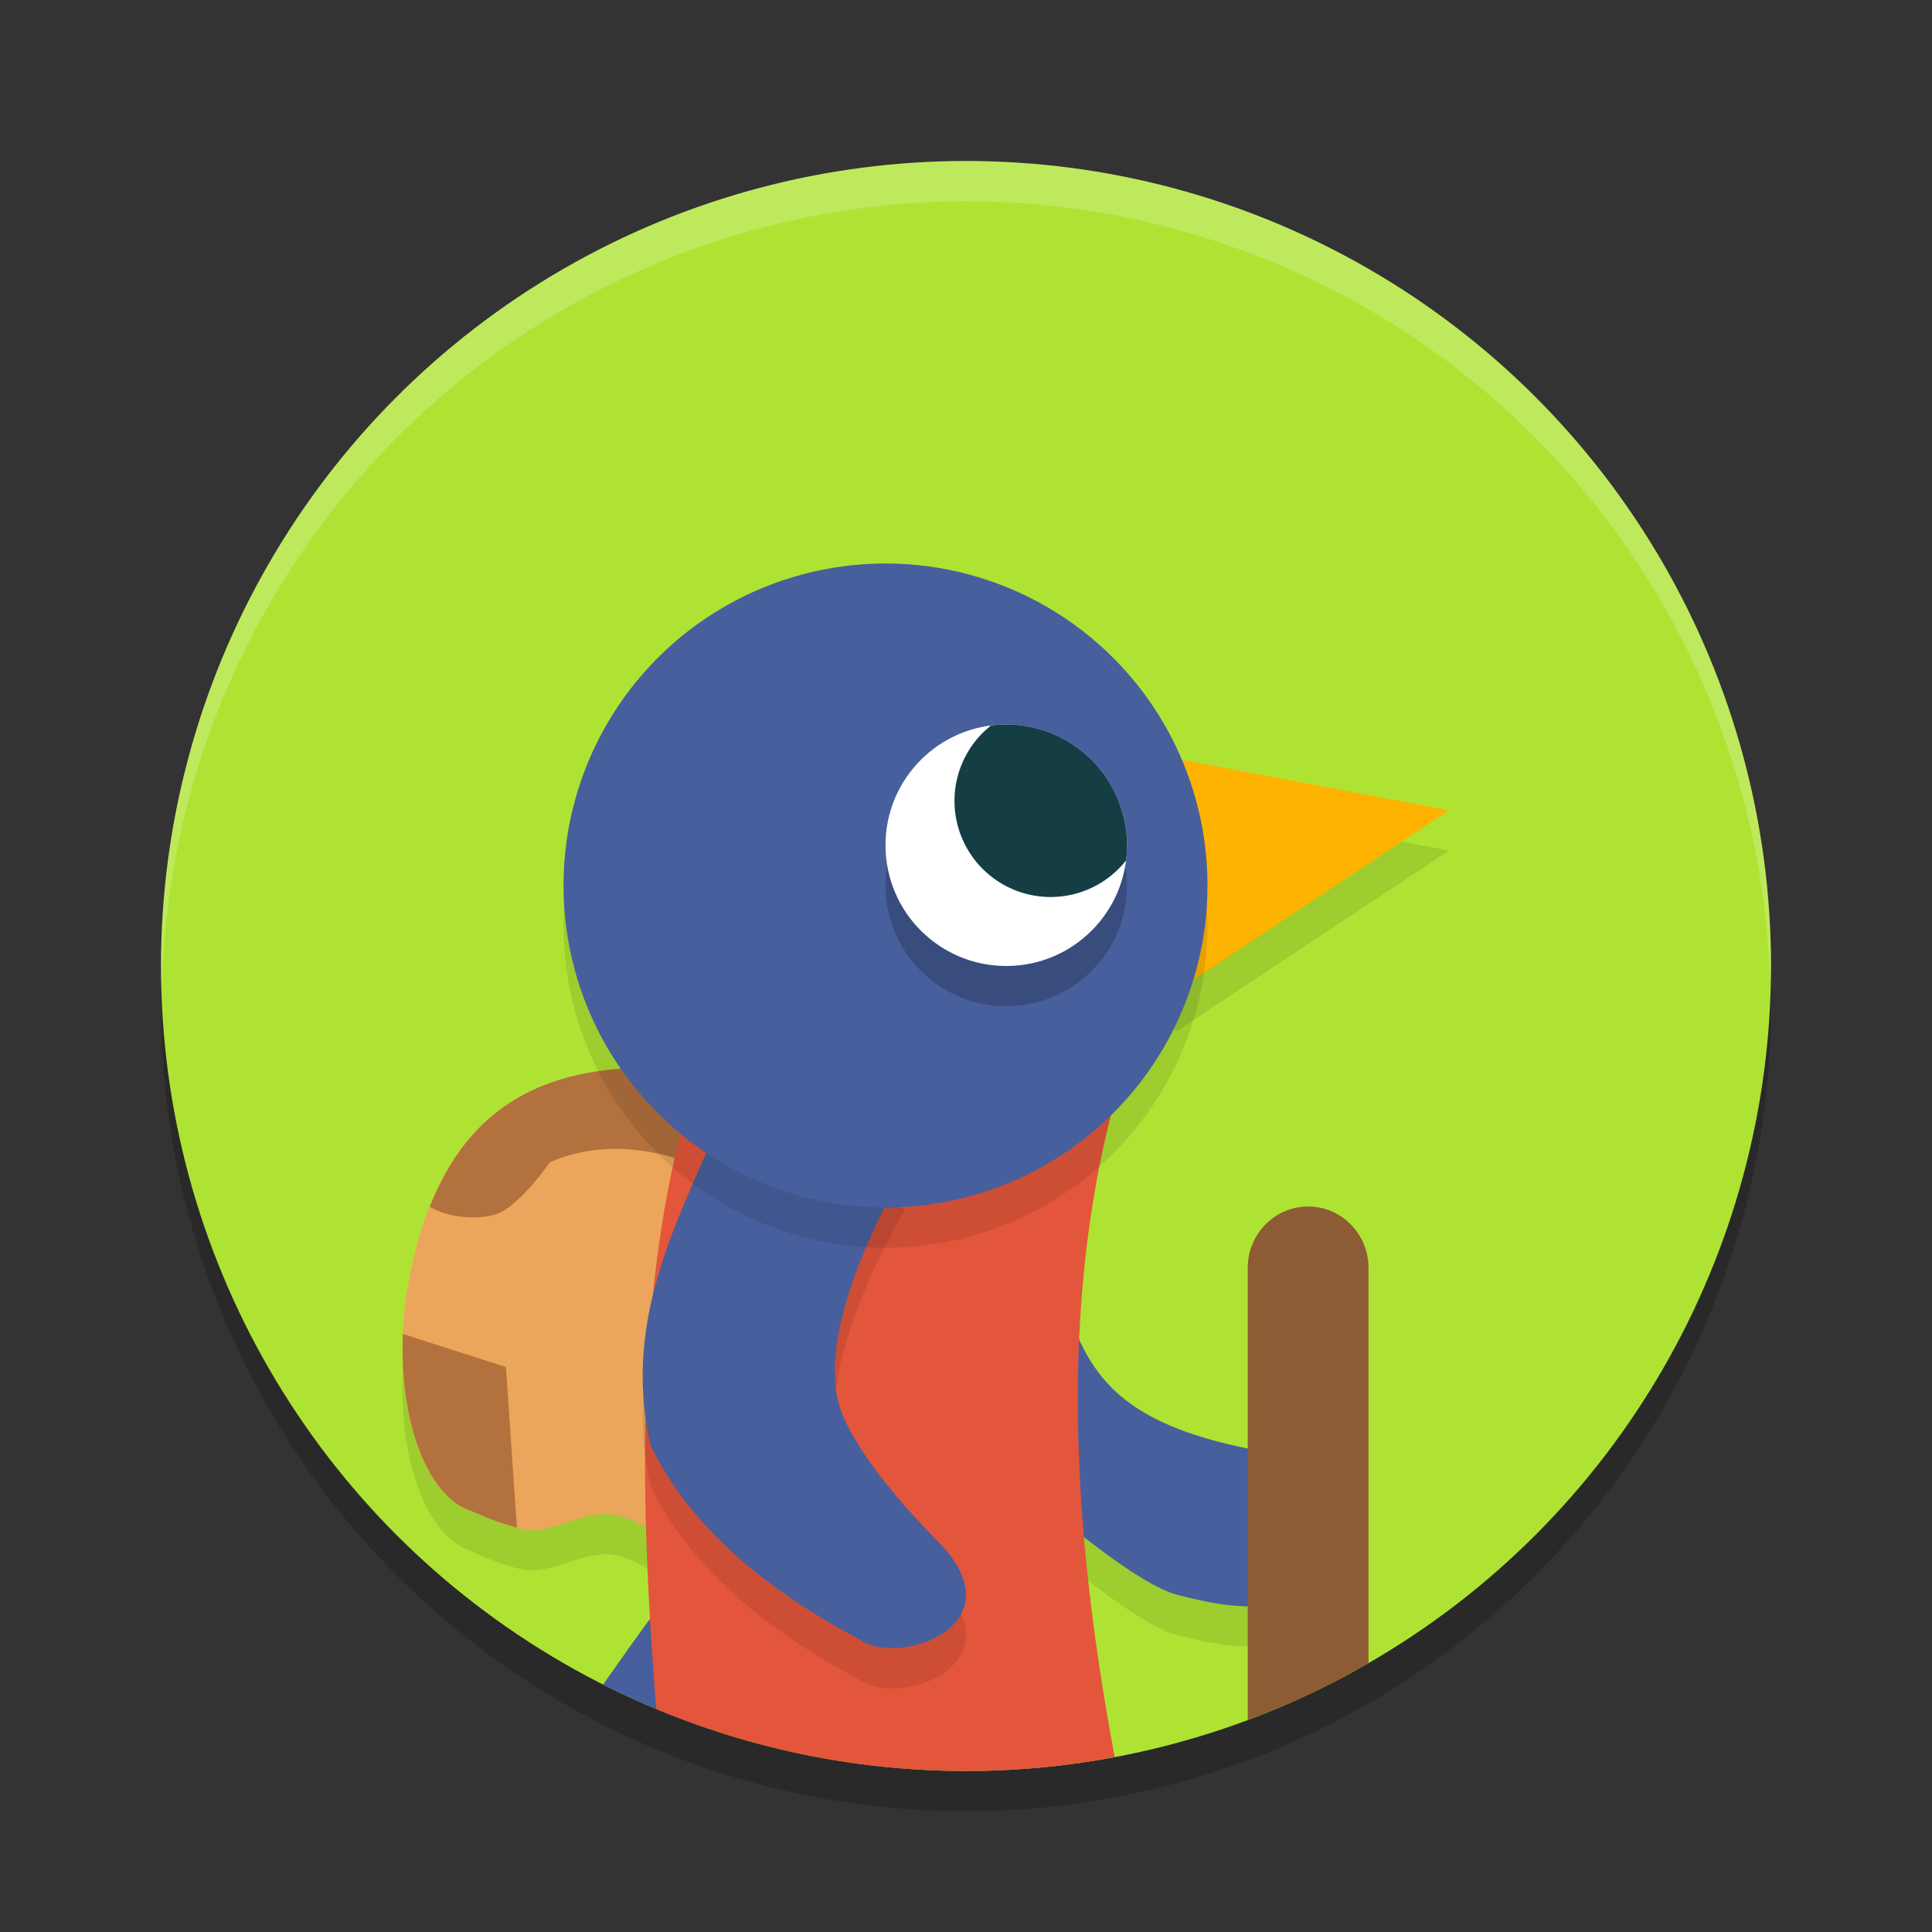 <svg xmlns="http://www.w3.org/2000/svg" width="24" height="24" version="1.1">
 <rect width="100%" height="100%" fill="#333333" stroke="none"/>
 <circle style="opacity:0.2" cx="12" cy="12.5" r="10"/>
 <circle style="fill:#aee334" cx="12" cy="12" r="10"/>
 <path style="opacity:0.2;fill:#ffffff" d="M 12,2 A 10,10 0 0 0 2,12 10,10 0 0 0 2.011,12.291 10,10 0 0 1 12,2.5 10,10 0 0 1 21.989,12.209 10,10 0 0 0 22,12 10,10 0 0 0 12,2 Z"/>
 <path style="opacity:0.1" d="M 14.287,9.864 18,10.566 14.596,12.823 Z"/>
 <path style="opacity:0.1" d="m 12.62,14.719 c 0.913,2.151 0.229,3.429 3.477,3.875 1.325,0.127 1.039,1.847 -0.154,1.867 -0.642,0.004 -0.817,-0.023 -1.315,-0.149 -0.566,-0.142 -1.835,-1.277 -1.835,-1.277 z"/>
 <path style="opacity:0.1" d="M 9.31,13.871 8.965,20.25 c 0,0 -0.329,-0.31 -0.509,-0.446 -0.283,-0.214 -0.497,-0.438 -0.847,-0.49 -0.331,-0.049 -0.675,0.196 -1.01,0.192 -0.261,-0.003 -0.746,-0.237 -0.746,-0.237 -0.625,-0.199 -0.998,-1.409 -0.801,-2.703 0.441,-2.75 2.165,-3.017 4.257,-2.695 z"/>
 <path style="fill:#475f9d" d="M 8.459 19.734 C 8.398 19.738 8.341 19.766 8.303 19.814 C 8.016 20.175 7.757 20.552 7.492 20.926 A 10 10 0 0 0 9.027 21.547 L 8.682 19.904 C 8.662 19.809 8.579 19.74 8.482 19.734 C 8.474 19.734 8.467 19.734 8.459 19.734 z"/>
 <path style="fill:#ffb301" d="M 14.287,9.364 18,10.066 14.596,12.323 Z"/>
 <path style="fill:#eba65b" d="M 9.31,13.371 8.965,19.75 c 0,0 -0.329,-0.31 -0.509,-0.446 -0.283,-0.214 -0.497,-0.438 -0.847,-0.49 -0.331,-0.049 -0.675,0.196 -1.01,0.192 -0.261,-0.003 -0.746,-0.237 -0.746,-0.237 -0.625,-0.199 -0.998,-1.409 -0.801,-2.703 0.441,-2.75 2.165,-3.017 4.257,-2.695 z"/>
 <path style="fill:#b2713d" d="m 7.824,13.269 c -1.11,0.054 -2.002,0.497 -2.485,1.723 0.236,0.133 0.554,0.165 0.805,0.097 0.294,-0.079 0.688,-0.653 0.688,-0.653 0.898,-0.384 1.79,-0.018 2.404,0.307 l 0.074,-1.373 C 8.787,13.29 8.286,13.246 7.824,13.269 Z"/>
 <path style="fill:#b2713d" d="m 5.005,16.571 c -0.045,1.09 0.307,2.026 0.849,2.198 0,0 0.309,0.145 0.567,0.207 l -0.136,-1.994 z"/>
 <path style="fill:#475f9d" d="m 12.62,14.219 c 0.913,2.151 0.229,3.429 3.477,3.875 1.325,0.127 1.039,1.847 -0.154,1.867 -0.642,0.004 -0.817,-0.023 -1.315,-0.149 -0.566,-0.142 -1.835,-1.277 -1.835,-1.277 z"/>
 <path style="fill:#e3563b" d="M 8.58 13.607 C 7.901 15.931 7.935 18.469 8.152 21.23 A 10 10 0 0 0 12 22 A 10 10 0 0 0 13.848 21.828 C 13.36 19.232 13.126 16.355 13.844 13.686 L 8.58 13.607 z"/>
 <path style="fill:#8d5b34" d="M 16.25 14.988 C 15.836 14.988 15.5 15.329 15.5 15.75 L 15.5 21.367 A 10 10 0 0 0 17 20.66 L 17 15.75 C 17 15.329 16.664 14.988 16.25 14.988 z"/>
 <path style="opacity:0.1" d="m 9.081,14.107 2.162,0.919 c 0,0 -1.175,1.939 -0.799,2.988 0.182,0.506 0.717,1.13 1.155,1.583 1.112,1.059 -0.392,1.621 -0.912,1.276 -1.397,-0.744 -2.191,-1.56 -2.605,-2.414 -0.374,-1.654 0.396,-2.877 0.998,-4.353 z"/>
 <path style="fill:#475f9d" d="m 9.081,13.606 2.162,0.919 c 0,0 -1.175,1.939 -0.799,2.988 0.182,0.506 0.717,1.13 1.155,1.583 1.112,1.059 -0.392,1.621 -0.912,1.276 -1.397,-0.744 -2.191,-1.56 -2.605,-2.414 -0.374,-1.654 0.396,-2.877 0.998,-4.353 z"/>
 <circle style="opacity:0.1" cx="11" cy="11.5" r="4"/>
 <circle style="fill:#475f9d" cx="11" cy="11" r="4"/>
 <circle style="opacity:0.2" cx="12.5" cy="11" r="1.5"/>
 <circle style="fill:#ffffff" cx="12.5" cy="10.5" r="1.5"/>
 <path style="fill:#153e44" d="M 12.5,9 A 1.5,1.5 0 0 0 12.31,9.013 1.194,1.194 0 0 0 11.857,9.948 1.194,1.194 0 0 0 13.052,11.143 1.194,1.194 0 0 0 13.988,10.689 1.5,1.5 0 0 0 14,10.5 1.5,1.5 0 0 0 12.5,9 Z"/>
</svg>
